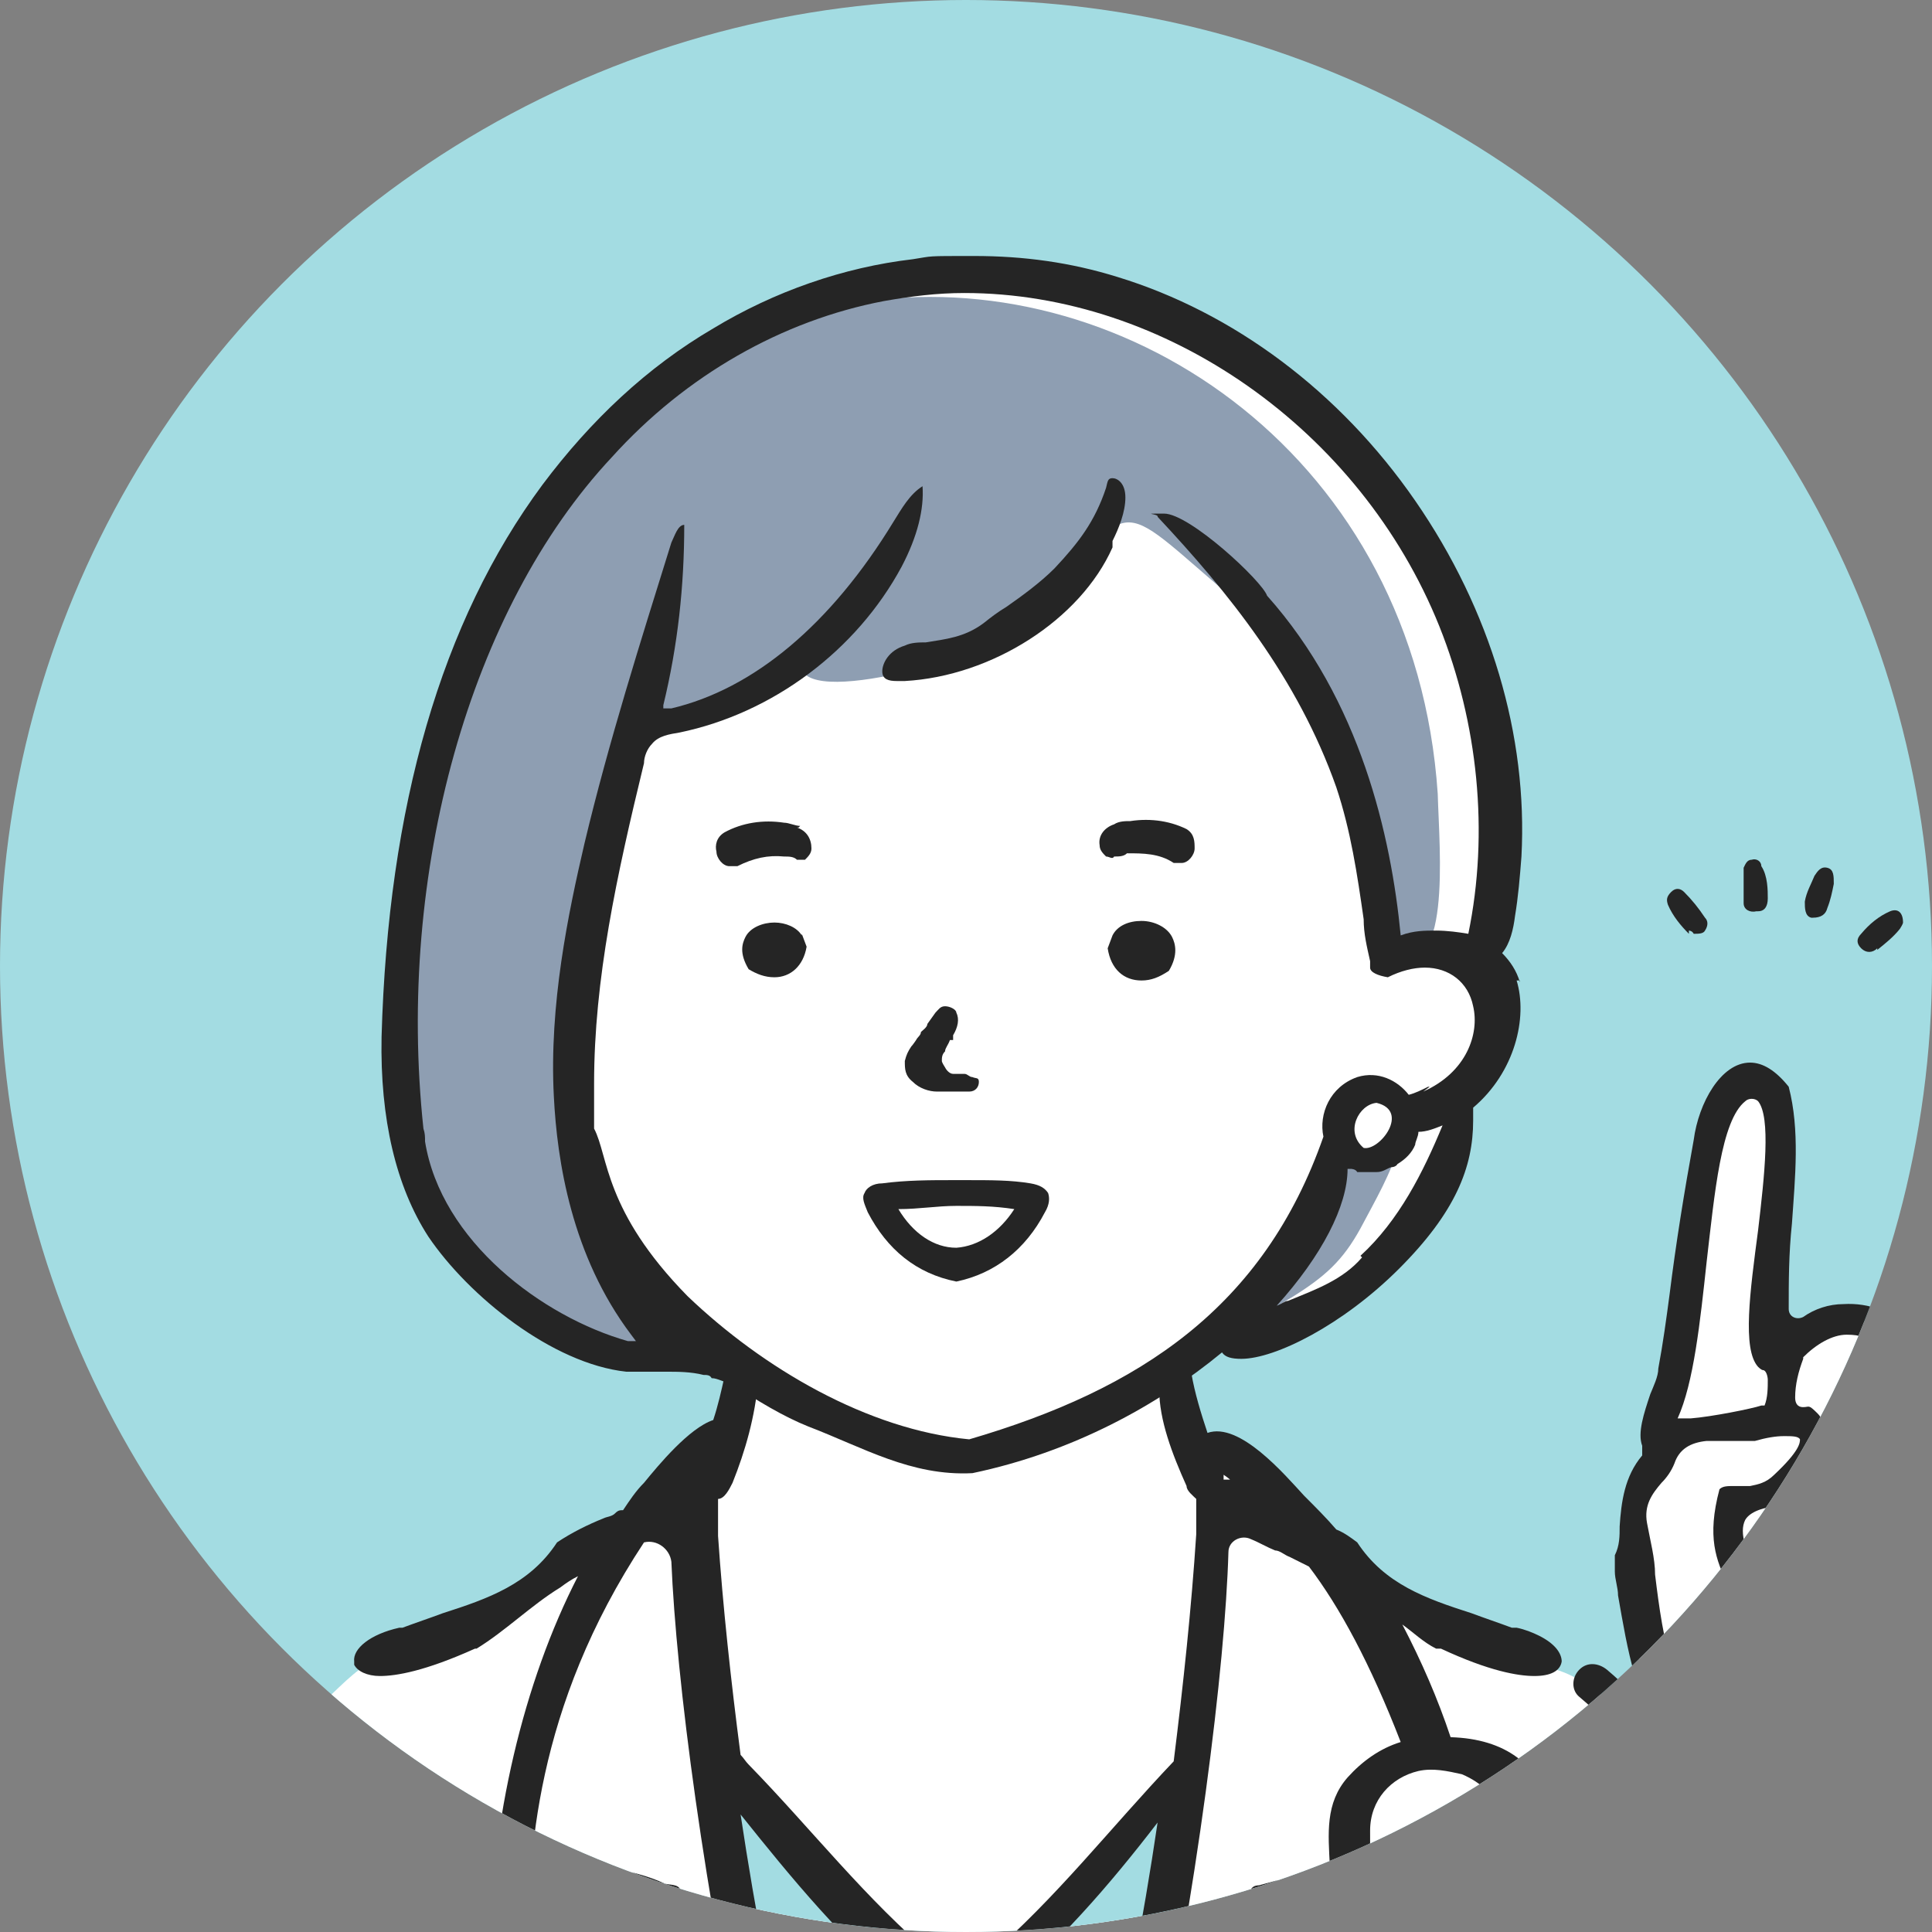 <?xml version="1.0" encoding="UTF-8"?>
<svg xmlns="http://www.w3.org/2000/svg" xmlns:xlink="http://www.w3.org/1999/xlink" version="1.1" viewBox="0 0 120 120">
  <rect x="0" y="0" width="120" height="120" fill="#808080" stroke="none"/>
  <defs>
    <style>
      .cls-1 {
        fill: none;
      }

      .cls-2 {
        fill: #fff;
      }

      .cls-3 {
        fill: #8d9db0;
      }

      .cls-4 {
        fill: #8e9eb2;
      }

      .cls-5 {
        fill: #252525;
      }

      .cls-6 {
        fill: #dce4eb;
      }

      .cls-7 {
        fill: #a3dce2;
      }

      .cls-8 {
        clip-path: url(#clippath);
      }
    </style>
    <clipPath id="clippath">
      <circle class="cls-1" cx="60" cy="60" r="60"/>
    </clipPath>
  </defs>
  <!-- Generator: Adobe Illustrator 28.6.0, SVG Export Plug-In . SVG Version: 1.2.0 Build 709)  -->
  <g>
    <g id="_レイヤー_1" data-name="レイヤー_1">
      <g class="cls-8">
        <g>
          <circle class="cls-7" cx="60" cy="60" r="60"/>
          <g id="_女性医師_x3000_指さし">
            <path id="_白" class="cls-2" d="M58.6,17s-7.6,1-11.1,2.9-11.7,7.8-14.4,12.8c-2.7,4.9-4.9,10.3-5.8,13.8s-2,8.6-2.3,14-.6,9.3.6,11.9,1.4,4.9,3.7,6.6c2.3,1.7,2.7,2.9,7,4.2,4.3,1.3,8.9,1.7,8.9,1.7l.3,1.2s-.7,2-.7,3.2-1.3,1.3-3.2,3.4-1.3,2.2-3.7,3.1-2.3.5-3.7,1.9-1.5,1.3-3.1,2.1c-1.6.8-5.9,2.4-7.4,3.1s-2,1.3-3.8,3c-1.8,1.6-2.9,2.2-4.5,6.4-1.6,4.2-3.5,8.2-4.1,12.4-.5,4.2-1,7.5-1,7.5h111.4s.4-15.7-.3-16.4-1.1,1.1-1.2-.5c0-1.6-.2-2.3-.2-3.6s-1.1-.9.5-3,4.9-5.2,3.9-8.9c-1-3.7-.8-3.9-.4-5.3.3-1.4,1.8-3,1.7-4.9s.8-2.5-1.3-2.6c-2.2,0-1.9.8-2.6-.9s.2-1.9-1.6-2.3c-1.8-.4-1.9.8-2.7,0s.3-1.5-1.4-1.7c-1.8-.2-2.9-.3-3.8.2-.9.6-1.1,1.3-1.5,1.2-.4,0-1,.2-1-3.1s.6-8.3.5-10.6c0-2.3,0-2.8-1.3-2.8s-1.8-.5-2.7,2.3c-.9,2.8-1.4,4-1.6,8s-1,7-1.5,9.1-.2,1.6-.5,3.2c-.3,1.5-.5,1.5-.9,2.7s-1.1,1.2-.9,2.7-.2,5.1.9,8.1c1.1,3.1,1,4.1,1,4.1l-1,.7s-1-1.8-3-3.1c-2-1.4-2.9-1.2-5.6-1.8-2.7-.6-7.2-3.3-9.7-5.6-2.5-2.3-3.6-3.3-5.2-5.1-1.6-1.8-3.3-1.6-3.8-1.8-.5-.2-1.7-1.6-1.7-3s-2-1.1,0-2.2c1.8-1.1,3.7-2.3,4.1-2.4.3,0,1.6,1,4.1-.5s3.6-1.8,5.5-3.8,3-2.7,3.5-4.7,0-4.1.6-5.5c.6-1.3,3.4-3.8,3.2-5.6-.2-1.9-1.6-1-1.3-3.3.3-2.3.6-1,.9-4.2.3-3.1.2-11.6-2.9-18.4-3.1-6.7-12.2-14.4-12.2-14.4,0,0-8.1-4.3-9.9-5.2-1.9-.9-6.7-.5-6.7-.5h-3v.2Z"/>
            <g id="_塗り">
              <path class="cls-7" d="M73.3,112h0c-.3,0-.6,0-.8,0-1.8,2.4-4,4.6-6.1,6.7s-2.5,2.4-3.7,3.6c-.8.9-1.7,1.4-2.9,1.1-2.4-.6-5-3.3-6.6-5-1.3-1.4-2.4-2.8-3.6-4.3-.7-.9-1.4-1.7-2-2.6h-.5c-.3,0-.5,0-.8-.2h0c-.4,0-.8-.2-1.1-.2.5,4.4,2,12.5,4.1,20.9h21.1c2-8,3.6-15.8,4.2-19.6,0-.3,0-.6,0-.8-.4,0-.9.2-1.3.2h0Z"/>
              <g>
                <g>
                  <path class="cls-3" d="M88.7,132.2h-1.9c0-.1-.2-.2-.3-.4,0-.3-.3-.7-.4-1.1-.2-.5-.4-1-.5-1.4h0c-.7-1.9-1.2-3.8-1.6-5.7,0-.5-.2-1.1-.3-1.6v-.3c0-.3,0-.6.2-.9.5-.8,2-1,2.2.2,0,.3,0,.6.2.9.6,3.2,1.5,6.3,2.7,9.3.2.4,0,.8-.2,1.1h0Z"/>
                  <path class="cls-3" d="M97,131.3c0,.4-.2.7-.5.9h-1.6c-.2-.2-.4-.5-.3-.9.3-3.7.4-7.4.2-11.1h0c0-1.6,2.3-1.6,2.4,0v.6c0,3.5,0,7-.3,10.5h.1Z"/>
                </g>
                <circle class="cls-6" cx="31.6" cy="127" r="4.9"/>
              </g>
              <g id="_髪">
                <path class="cls-4" d="M86.5,71.6c-.8.6-2,.6-3.1.4l-.2.2c0,0-.3,0-.4,0-.7,2.5-2.5,5.3-3.9,7.2-.4.5-.8,1-1.2,1.5l.3.3.5.5h0c.5-.3,1-.7,1.7-1.1,2.1-1.3,3.2-2.3,4.3-4.3.9-1.7,2-3.6,2.3-5,0,0-.2.2-.3.3h0Z"/>
                <path class="cls-4" d="M53.8,18.6c-30.4,1.4-40.6,70.8-12.1,64.7-11.5-14-4.3-27.2-3.1-37.6,1.5.8,10.8-3.4,11.2-4.8-1,3.4,11.1,0,13.8-1.9,6.9-8.1,5.3-8.4,12.2-2.5,11,9.4,8.1,21.8,10.6,22.9,3.8,1.7,3-6.5,2.9-10.1-1.4-20.8-19.1-32.8-35.4-30.6h0Z"/>
              </g>
            </g>
            <g id="_アウトライン">
              <g>
                <path class="cls-5" d="M85.9,129.6c0-.4-.7-.6-1-.3-.5.5-1.1,1.2-1.2,1.6,0,0,0,.2,0,.3,0,.2-.2.4-.3.6-.2.4,0,.8.5.8h1.4c.3,0,.5-.2.6-.4,0-.4.3-1,.4-1.4v-.3c0-.3-.2-.6-.3-.9h0Z"/>
                <path class="cls-5" d="M20.6,105.3h-.1c-.1,0-.3,0-.4,0-5.4,1.7-8.9,13.5-10.9,26.2,0,.5.3,1,.8,1h1c.4,0,.8-.3.8-.7s.1-.9.2-1.4v-.2c1.6-7.4,3-14.3,6.8-20.9h0c.2-.6.5-1,.8-1.4.5-.7,1-1.4.9-2.5h0v-.2Z"/>
                <path class="cls-5" d="M103,107.2s0,0,0-.2c-1-1.2-2-2.3-3.2-3.3-.5-.4-1.2-.5-1.7,0s-.5,1.3,0,1.7c1.2,1,2.2,2.1,3.2,3.3h0c0,.2.2.4.3.6h0c.4.7.8,1.5,1.2,2.2.2-1.3.5-2.6.7-3.9h0c0,0-.3-.3-.4-.4Z"/>
                <path class="cls-5" d="M97.3,118.8v-.3c0-1.7-.4-4-.9-6-.8-2.9-2.9-4.5-6.3-4.6-.8-2.4-1.8-4.7-3-7,.7.5,1.3,1.1,2.1,1.5,0,0,.2,0,.3,0,3,1.4,4.8,1.7,5.8,1.7h0c1,0,1.6-.3,1.7-.9,0-.5-.4-1.1-1.4-1.6-.4-.2-.9-.4-1.4-.5h-.3c-.8-.3-1.7-.6-2.5-.9-2.8-.9-5.4-1.8-7.1-4.4h0c-.4-.3-.8-.6-1.3-.8-.6-.7-1.3-1.4-2-2.1-1.2-1.3-4-4.6-6-3.9-.4-1.2-.8-2.5-1-3.7s-.3-1.3-1.1-1.2c-.8,0-.9.8-.9,1.4v.8c0,1.9.8,4,1.7,6,0,.3.4.6.6.8,0,.2,0,.4,0,.7v1.5c-.3,4.6-.8,9.3-1.4,14.1-3.9,4.1-7.3,8.5-11.6,12.2-1.5,1.3-1.7,1.3-3.2,0-4.3-3.6-7.7-8-11.6-12-.2-.2-.3-.4-.5-.6-.6-4.6-1.1-9.2-1.4-13.6v-.5c0-.7,0-1.3,0-1.8.4,0,.7-.6.9-1,.8-2,1.4-4.1,1.6-6.4,0-.5,0-1.5-.9-1.6s-1,.8-1.2,1.4c-.2.9-.4,1.8-.7,2.7-1.5.5-3.4,2.8-4.3,3.9-.5.5-.9,1.1-1.3,1.7-.2,0-.3,0-.5.2s-.5.2-.7.3c-1,.4-2,.9-2.9,1.5h0c-1.7,2.6-4.3,3.5-7.1,4.4-.8.3-1.7.6-2.5.9h-.2c-1.8.4-2.9,1.3-2.8,2.1v.2c.2.4.8.7,1.6.7h0c1,0,2.8-.3,5.9-1.7h.1c1.8-1.1,3.4-2.7,5.2-3.8h0c.4-.3.7-.5,1.1-.7-3.4,6.6-5.4,15.2-5.5,23.4-1.8.5-3.5,1.9-4.6,4.2-.3.6-.4,1.3-.3,2,.4,2.9,2.2,4.6,4.4,5.1.9.2,1.8.2,2.8,0,1.4-.3,2.7-1,3.8-2.2.5-.5.8-1.2.9-1.9.3-2.1,0-3.8-.9-5.1.2,0,.4-.3.6-.4,1.6-1.2,3.4-2,4.8-3.5.6-.6.5-1.2.4-1.9,0-.6-.6-.5-1-.6-2.1-1-4.5-1-6.7-1.9-.4-.2-.8-.3-1.2-.4,0,.7-.2,1.4-.3,2.1,2,.6,4.1,1.3,6.2,2-1.7.8-3.1,1.9-4.6,3-.6-.4-1.2-.6-1.9-.7,0-5.7.4-15,7.2-25.3.8-.2,1.6.4,1.7,1.2.3,7.2,2,20.6,5.1,34.6,0,.6.6,1,1.2,1h.3c.8,0,1.4-.8,1.2-1.6-1.4-6-2.6-12.3-3.5-18.3,3.2,4,6.4,7.9,10.4,11.2,2.5,2,3,2,5.5,0,3.8-3.1,7-6.8,10-10.7-.9,6.1-2.1,12.3-3.4,18.2,0,.6.3,1.1.9,1.1h1c.4,0,.8-.3.9-.7,3.1-14.4,4.8-28.4,5-35.4,0-.7.8-1.1,1.4-.8.5.2,1,.5,1.5.7.3,0,.6.3.9.4.4.2.8.4,1.2.6h0c1.9,2.5,3.8,6,5.7,10.9-1.3.4-2.4,1.2-3.3,2.2-1.4,1.6-1.2,3.5-1.1,5.5-1.5.4-2.9.8-4.4,1.2-.6,0-.6.5-.7,1,0,1.4,1.1,2.1,2,2.7.9.7,2.3,1.6,3.3,2.2l.9.6c0-.4,0-.8-.2-1.3h0c.2,0,.5.2.9,0,.2,0,.4,0,.6-.2.6-.3.8-.8.6-1.8-.5-2.2-.5-4.4-.5-6.6h0c0-1.9,1.3-3.3,3-3.7.9-.2,1.8,0,2.7.2,2.6,1.1,2.8,3.3,3,5.3,0,.9,0,1.8.2,2.7v1.2c.2.7.4,1.1.6,1.3.2.2.5.2,1,0h.2c.4,0,.7-.2.8-.5.2-.3.2-.7,0-1.4v-.5l.8.2ZM35.9,128c-.2.7-.6,1.3-1.2,1.8-4.6,3.8-10-2-5.5-6.1,2.9-3,7.5.9,6.7,4.4h0ZM82.7,119.9h0c-.5-.3-1-.6-1.4-1h0c.6-.2,1.3-.4,1.9-.6,0,.7,0,1.4.3,2.1-.3-.2-.7-.4-.7-.5h-.1ZM76,91.8v-.2h0c0,0,.3.2.4.3h-.4Z"/>
                <path class="cls-5" d="M31.8,124.7c-1.1,0-2.1.8-2.1,1.6,0,1.3.9,2.2,2.2,2.3,1,0,1.8-.6,1.7-1.6,0-1.6-.6-2.3-1.8-2.3Z"/>
              </g>
              <g>
                <path class="cls-5" d="M126.5,87.5c-.5-.8-1.4-1.2-2.6-1.2s-.5-.3-.6-.6c0-.6-.3-1.2-.8-1.7-.8-.9-2-1.4-3-1.3h-.4c-.2,0-.4,0-.6-.2-.9-1-2.4-1.6-4-1.5-.9,0-1.8.3-2.5.8-.4.2-.9,0-.9-.5,0-1.7,0-3.4.2-5.3.2-2.9.5-5.8-.2-8.5h0c-.8-1-1.6-1.5-2.4-1.5-1.8,0-3.2,2.5-3.5,4.8-.6,3.3-1.1,6.4-1.5,9.6-.2,1.5-.4,3-.7,4.6h0c0,.5-.3,1.1-.5,1.6-.4,1.2-.8,2.4-.5,3.2,0,.2,0,.4,0,.6-1.1,1.3-1.3,2.9-1.4,4.4,0,.6,0,1.2-.3,1.8h0v1c0,.5.2,1,.2,1.5.6,3.4,1.1,6.7,3.3,9.7,0,0,0,.2-.2.4,0,.5,0,1.3.8,1.8,2.5,1.4,6.3,1.7,9.1,2.1.4,0-.7,0-.3,0,.9.3,2.1.3,3,.2h0c1.1,0,2.3-.5,3.3-.9,0,.2,0,.5,0,.7,0,1.3-.8,1.6-1.9,1.8-4.8.9-9.3-.2-13.4-2.7-.4-.3-.5-.6-.5-1s0-1,0-1.5c0-.4-.3-.7-.7-.7s-.8.2-.8.6c.2,2-1.3,3.5-1.7,5.3-1.1,5-1.6,10.1-2.3,15.2,0,.8,0,1.6,1.1,1.7,1,0,1.2-.7,1.3-1.4.6-4.5,1.2-9.1,1.6-13.6,0-1.1.2-2.2.4-3.5,5.8,4.3,12,5.1,18.5,2.7.3.3,0,.7,0,1-.3,4.4-.3,8.8-.3,13.2v1.4c0,.7.4,1.2,1.1,1.2s1.1-.6,1.1-1.3v-3.8c0-3.7,0-7.3-.3-11,0-.6,0-1.1-.6-1.6s-.6-1.2-.5-1.9c0-.6,0-1.2,0-1.8v-.3h0c0-.2,0-.3-.3-.4,3.6-4,5.7-10.5,3.6-15.1h0c.3-.3.4-.7.5-1.1.2-.5.4-1,.9-1.4h0c1.1-2.2,1.3-4.1.5-5.3v-.3ZM118.9,84.3h0c1.4,0,1.8,1,1.8,2,.2,2.5-1.8,6.7-3.6,6.9h0c-.3,0-.6,0-.8-.3-.2-.2-.3-.4-.2-.7.2-.6.5-1.6.7-2.6.5-2,1.4-5.3,1.9-5.3h.2ZM112,84.3h0c.8-.8,1.8-1.4,2.7-1.4s1.3.2,1.5.6c.3.6,0,1.6-.7,2.7h0c0,.2,0,.6-.3,1-.3,1.3-1.1,4.8-1.6,4.8h0c-.5,0-.4-.8-.3-1.7,0-.9.2-1.9-.4-2.5s-.5-.4-.9-.4-.5-.3-.5-.6c0-.8.2-1.6.5-2.4h0ZM104.2,88.1h0c1-2.2,1.4-6,1.8-9.7.5-4.3.9-8.8,2.4-10,.2-.2.6-.2.8,0,.8,1,.4,4.6,0,8-.5,3.8-1,7.4,0,8.5,0,0,.2.2.3.2.2,0,.3.4.3.6,0,.5,0,1.1-.2,1.6,0,0,0,0-.2,0h0c-.6.2-3.1.7-4.4.8h-.7ZM123.4,96.8h0c-.6,7.9-2.3,9.9-3.7,11.4-.4.4-.7,1.2-1,2.1-.4,0-.8.2-1.2.2-3.2.4-6.9,0-10.4-1.2v-.2h0c-3.2-3.2-3.8-7.2-4.3-11.3,0-1-.3-2.1-.5-3.2s.3-1.8.9-2.5c.3-.3.6-.7.8-1.2.3-.9,1-1.3,2-1.4h3c.7-.2,1.3-.3,1.8-.3s.9,0,1,.2c0,.2,0,.7-1.6,2.2-.5.5-1,.6-1.5.7h-1c-.4,0-.7,0-.9.2h0c-.8,3-.2,4.4.5,5.9.6,1.3,1.3,2.7,1,5.5h0c0,0,0,0,0,0h.8c.5,0,.9-.2,1.1-.6.8-1.3-.5-4.2-1.3-6.1-.2-.6-.4-1-.5-1.2-.2-.7-.2-1.2,0-1.6.3-.5,1.1-.8,2.3-.9h3.8c0,0,.2,0,.3,0,.2,0,.3.2.4.3.9.6,1.3.9,2.1.9s1.1-.2,1.9-.4c.2,0,.4,0,.6,0,.4.3.6.6.8.9.4.4.6.7,1.2.7h0c.4,0,.9-.2,1.5-.4,0,.2,0,.3,0,.5v.4h0ZM123.7,92.6c-.7,1.3-1.2,1.8-1.4,1.8h0c-.3,0-.6-.3-.7-.6-.3-.7.2-1.9.6-3.1.3-.8.7-1.7.8-2.5,0-.4.2-.6.5-.7.4,0,1,.3,1.3.6,0,0,.2.3,0,.4h0c.2.3-.4,2.2-1.3,3.9v.2Z"/>
                <path class="cls-5" d="M104.9,57.8s.2,0,.3.2c.3,0,.6,0,.7-.2.2-.3.2-.6,0-.8-.4-.6-.8-1.1-1.3-1.6-.2-.2-.5-.3-.8,0s-.3.5-.2.8c.3.7.8,1.3,1.3,1.8h0Z"/>
                <path class="cls-5" d="M116.6,59c.5-.4,1-.8,1.4-1.3,0,0,.2-.3.2-.4,0-.6-.3-.9-.8-.7-.7.3-1.3.8-1.8,1.4-.3.3-.3.6,0,.9.3.3.7.3,1,0h0Z"/>
                <path class="cls-5" d="M109.2,56.6c.4,0,.6-.3.6-.8s0-1.4-.4-2c0-.3-.3-.5-.6-.4-.3,0-.4.3-.5.5v2.2c0,.4.4.6.8.5h0Z"/>
                <path class="cls-5" d="M112.6,57c.5,0,.8-.2.9-.6.2-.5.3-1,.4-1.5,0-.5,0-.9-.4-1s-.6.2-.8.5c-.2.5-.5,1-.6,1.6,0,.4,0,.9.4,1h0Z"/>
              </g>
              <g>
                <path class="cls-5" d="M64,73.5c-1.2-.2-2.4-.2-4-.2h-.8c-1.4,0-2.9,0-4.4.2-.6,0-1,.3-1.1.6-.2.3,0,.7.2,1.2,1.2,2.3,3,3.8,5.5,4.3h0c2.4-.5,4.3-2,5.5-4.3.3-.5.3-.9.2-1.2-.2-.3-.5-.5-1.1-.6h0ZM59.4,77.5c-1.4,0-2.7-.9-3.6-2.4,1.3,0,2.4-.2,3.6-.2s2.3,0,3.6.2c-.9,1.4-2.2,2.3-3.6,2.4Z"/>
                <path class="cls-5" d="M59.2,64.3c.3-.5.4-1,.2-1.4,0-.2-.4-.4-.7-.4s-.4.2-.6.4l-.5.7c0,.2-.3.4-.4.5,0,.2-.2.3-.3.5,0,0-.2.3-.3.4-.2.3-.3.5-.4.9,0,.5,0,.9.5,1.3.4.4,1,.6,1.5.6h1.1c.3,0,.6,0,.9,0,.4,0,.6-.3.6-.6s-.2-.2-.4-.3h0c-.2,0-.3-.2-.5-.2s-.2,0-.3,0c0,0-.3,0-.4,0-.2,0-.4-.2-.5-.4,0,0-.2-.3-.2-.4,0-.2,0-.4.2-.6,0-.2.2-.4.3-.7h.2Z"/>
                <path class="cls-5" d="M49.8,58.1c-.3-.5-1-.8-1.7-.8s-1.5.3-1.8.9c-.2.4-.4,1,.2,2h0c.5.3,1,.5,1.6.5h0c1,0,1.8-.7,2-1.9h0l-.3-.8h0Z"/>
                <path class="cls-5" d="M70.9,57.2c-.8,0-1.5.3-1.8.9h0l-.3.8h0c.2,1.3,1,2,2.1,2h0c.6,0,1.1-.2,1.7-.6h0c.6-1,.4-1.7.2-2.1-.3-.6-1.1-1-1.9-1h0Z"/>
                <path class="cls-5" d="M49.7,51.3c-.3,0-.7-.2-1-.2-1.3-.2-2.6,0-3.7.6-.5.3-.6.8-.5,1.2,0,.4.4.9.8.9h.5c1-.5,1.9-.7,2.9-.6.3,0,.6,0,.8.2h0c.2,0,.4,0,.5,0,.2-.2.4-.4.4-.7,0-.6-.3-1.1-.9-1.3h.1Z"/>
                <path class="cls-5" d="M73.9,51.6c-1.1-.6-2.4-.8-3.7-.6-.3,0-.7,0-1,.2-.6.2-1,.7-.9,1.3,0,.3.2.5.4.7.2,0,.4.2.5,0h0c.3,0,.6,0,.8-.2,1,0,2,0,2.9.6.2,0,.3,0,.5,0,.4,0,.8-.5.8-.9s0-.9-.5-1.2h0Z"/>
                <path class="cls-5" d="M94.4,61c-.2-.7-.6-1.3-1.1-1.8.5-.6.7-1.5.8-2.3.2-1.2.3-2.4.4-3.7.4-7.5-1.9-15.3-6.6-22.1s-11.3-11.7-18.5-13.9c-2.9-.9-5.8-1.3-8.9-1.3s-2.5,0-3.8.2c-4.3.5-8.6,2-12.4,4.3-4.1,2.4-7.6,5.7-10.6,9.7-6.3,8.5-9.6,20-10,34.3-.1,5.1.9,9.3,2.9,12.4,2.5,3.7,7.7,7.9,12.3,8.4h2.5c.7,0,1.5,0,2.3.2.2,0,.4,0,.5.2.4,0,.8.3,1.2.3h0c1.6,1.1,3.3,2.1,4.8,2.7,3.4,1.3,6.4,3.1,10.2,2.9,6.2-1.3,11.5-4.2,15.5-7.5h0c.2.3.6.4,1.2.4,2.1,0,6.3-2.1,9.8-5.6s4.6-6.3,4.6-9.2h0v-.8c2.6-2.2,3.4-5.6,2.7-7.9h.2ZM84.6,78.1c-1.2,1.4-2.9,2-4.6,2.7-.2,0-.4.2-.7.3,2.8-3.1,4.4-6.2,4.4-8.5h0s0,0,.2,0c0,0,.3,0,.4.2h0c.4,0,.8,0,1.2,0s.6-.2.9-.3c0,0,.3,0,.4-.2h0c.5-.3.9-.7,1.1-1.2,0-.2.2-.5.2-.8h0c.5,0,1-.2,1.5-.4-1.2,2.9-2.7,5.9-5.1,8.1h0ZM85.5,68.5c2.1.5.2,3-.8,2.8-1.2-1-.3-2.7.8-2.8ZM88.7,67.5c-.4.2-.8.4-1.2.5h0c-.7-.9-1.9-1.5-3.2-1.1-1.7.6-2.4,2.3-2.1,3.7-3.7,10.6-11.4,15.7-22,18.8-6.3-.6-12.8-4.4-17.5-8.9-5.2-5.3-4.9-8.7-5.8-10.4,0-.9,0-1.8,0-2.8,0-6.5,1.4-12.9,3.1-19.9,0-.4.2-.9.5-1.2.4-.5,1.1-.6,1.7-.7h0c5.8-1.2,11-5.1,13.8-10.3,1-1.9,1.4-3.6,1.3-5-.8.5-1.3,1.4-1.8,2.2h0c-3.9,6.4-8.7,10.4-13.8,11.6h-.5c0,0,0-.2,0-.2.9-3.7,1.3-7.4,1.3-11.2-.4,0-.6.7-.8,1.1-1.9,6.1-3.9,12.4-5.4,18.7-1,4.3-2.2,10-1.9,15.7.2,4,1.1,9.9,4.8,14.8l.3.4h-.5c-5.3-1.5-11.6-6.2-12.6-12.4,0-.3,0-.5-.1-.8-1.7-15.9,2.9-32.3,11.7-41.7,4.6-5.1,10.6-8.5,16.9-9.7,1.7-.3,3.3-.5,5-.5,12.5,0,24.6,8.5,29.5,20.7,2.4,6,3.1,12.8,1.8,19.1h0c-.6-.1-1.3-.2-2-.2s-1.4,0-2.2.3c-.6-6.2-2.5-14.6-8.3-21.1h0c-.3-.9-4.8-5.1-6.4-5.1s-.3,0-.4.2c4.4,4.7,8.7,10,11.1,16.8.9,2.7,1.3,5.4,1.7,8.2,0,.9.2,1.7.4,2.6h0v.4c0,.3.5.5,1.1.6h0c.8-.4,1.6-.6,2.3-.6,1.5,0,2.7.9,3,2.4.4,1.7-.4,4.1-3.1,5.3l.4-.3Z"/>
                <path class="cls-5" d="M69.1,33.6c.4-.8.8-1.8.8-2.7s-.5-1.2-.8-1.2-.3.2-.4.6c-.7,2.1-1.7,3.4-3.2,5-.9.9-2,1.7-3,2.4-.5.3-.9.6-1.4,1-1.2.9-2.4,1-3.6,1.2-.4,0-.9,0-1.3.2-1,.3-1.4,1.1-1.4,1.6s.4.6.9.6h.5c5.4-.3,10.9-3.8,12.9-8.3v-.4Z"/>
              </g>
            </g>
          </g>
        </g>
      </g>
    </g>
  </g>
</svg>